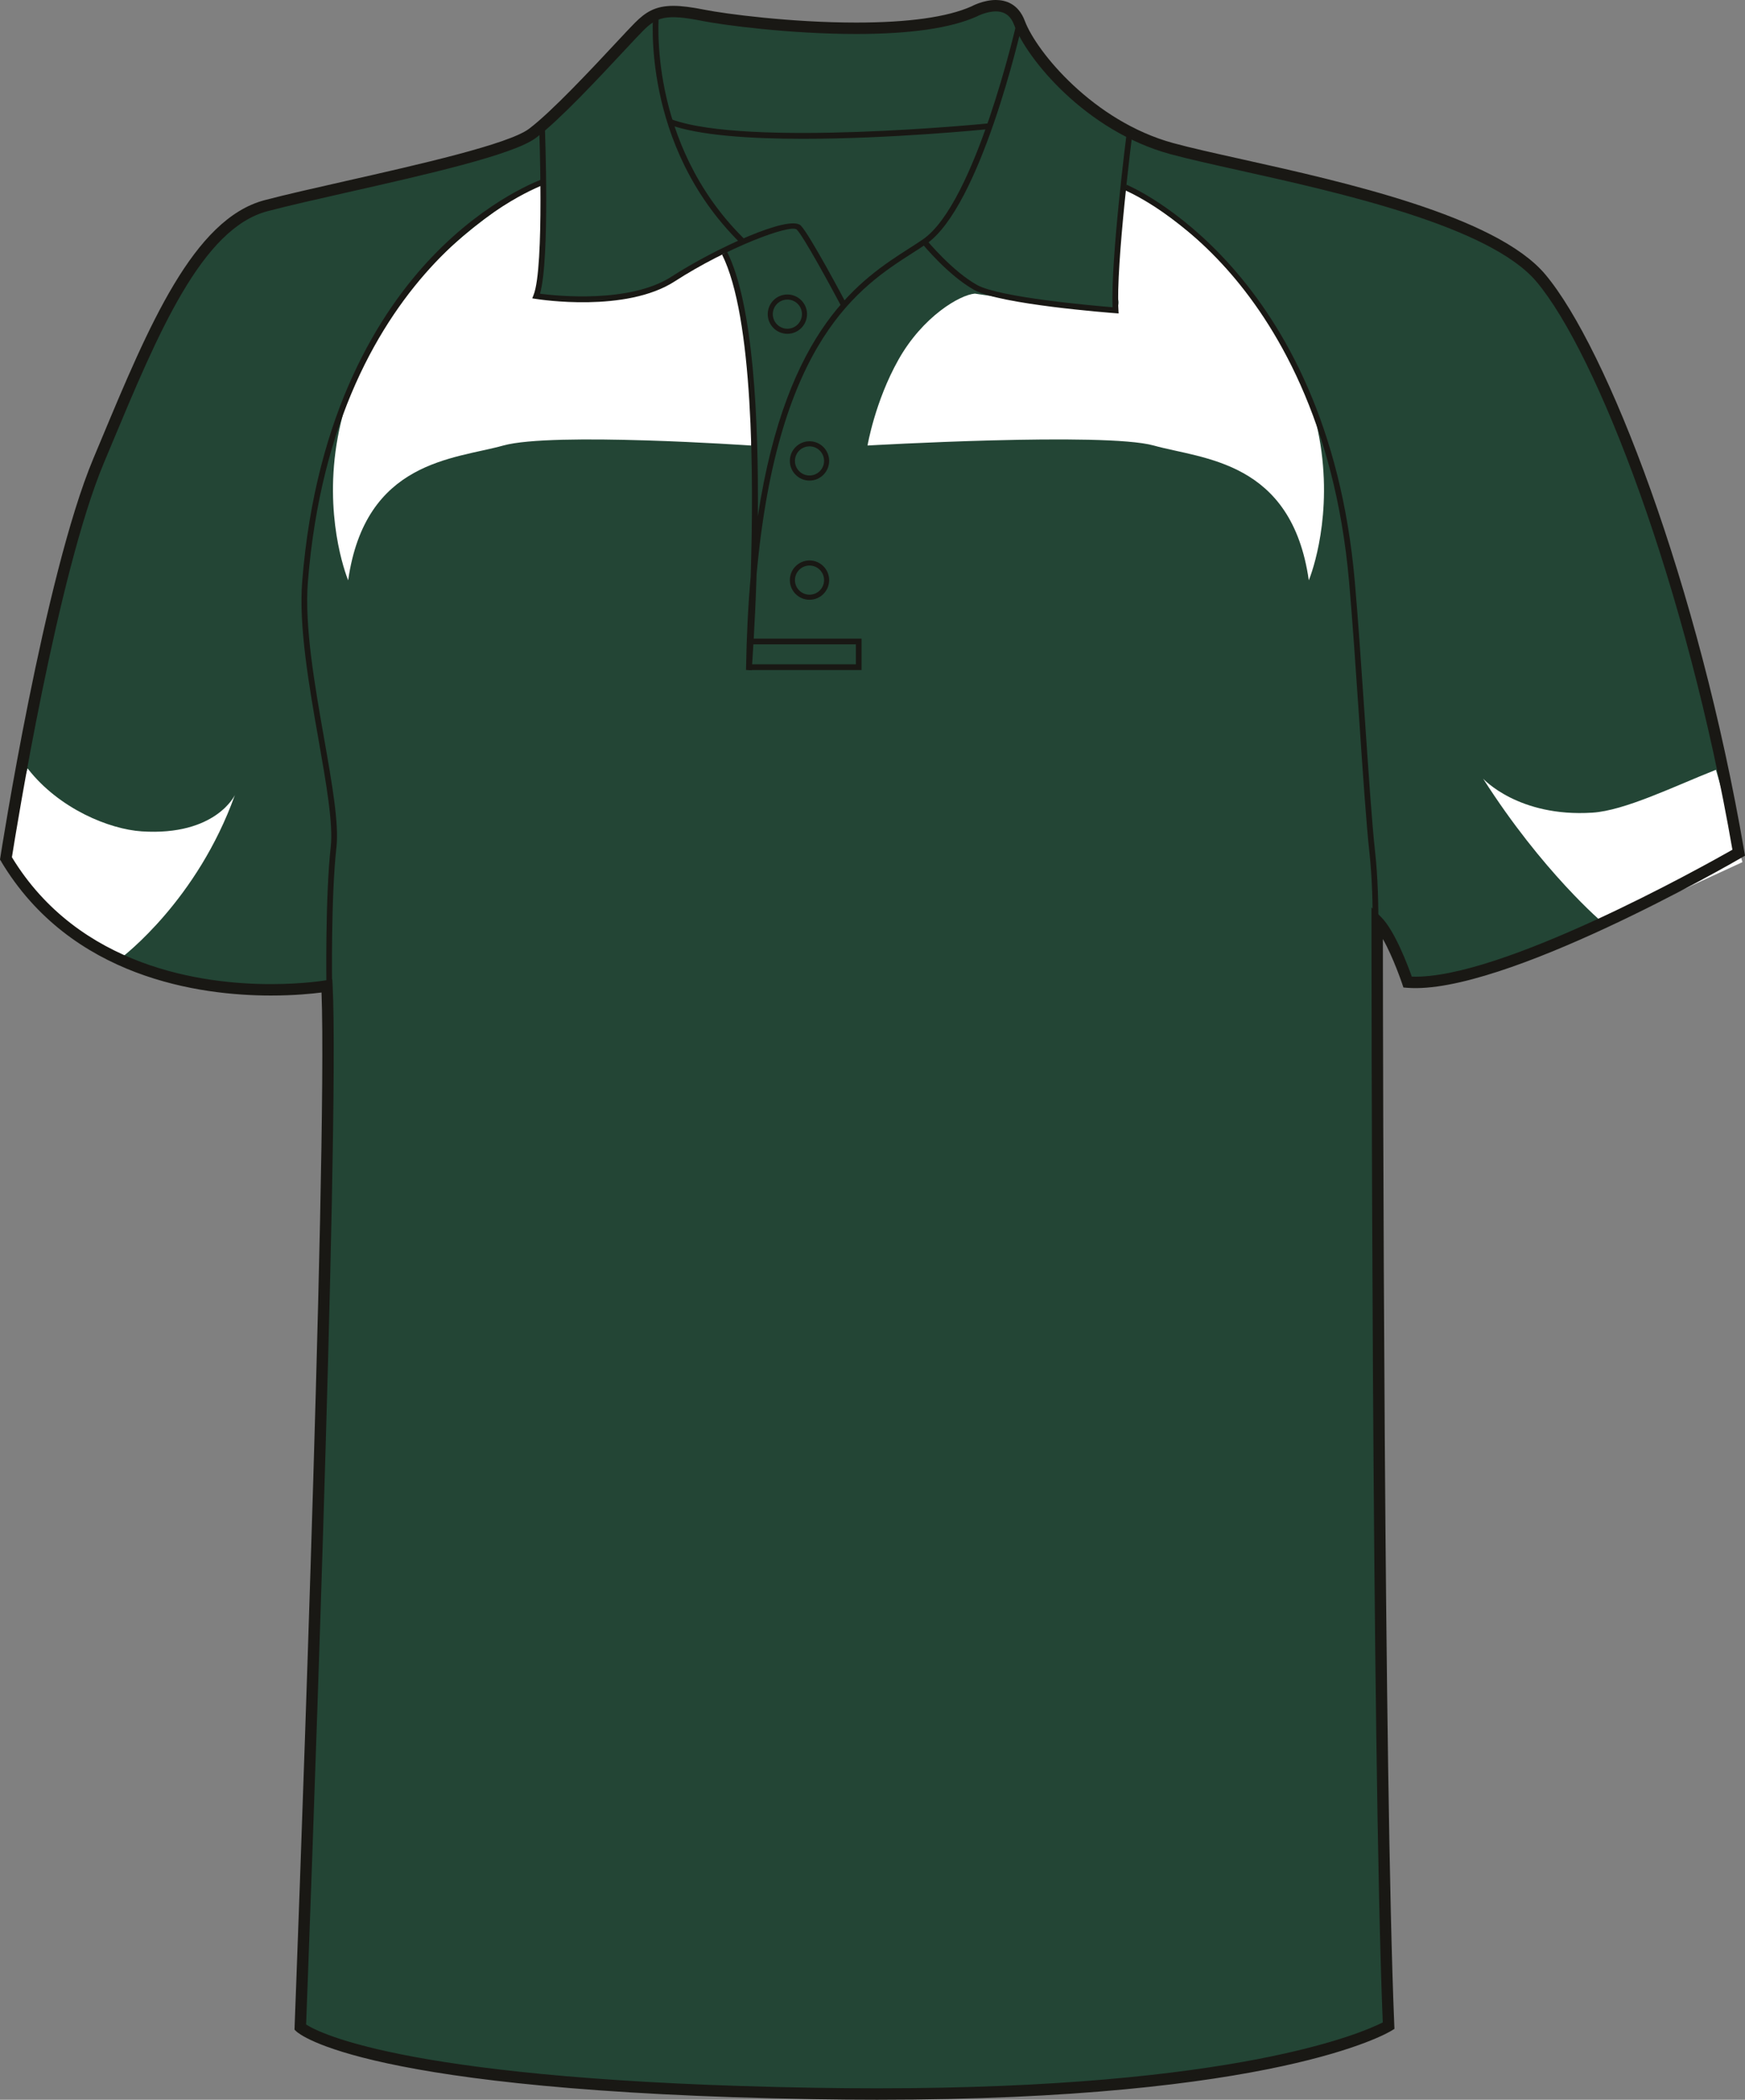 <?xml version="1.0" encoding="utf-8"?>
<!-- Generator: Adobe Illustrator 16.0.4, SVG Export Plug-In . SVG Version: 6.00 Build 0)  -->
<!DOCTYPE svg PUBLIC "-//W3C//DTD SVG 1.1//EN" "http://www.w3.org/Graphics/SVG/1.1/DTD/svg11.dtd">
<svg version="1.1" id="front" xmlns="http://www.w3.org/2000/svg" xmlns:xlink="http://www.w3.org/1999/xlink" x="0px" y="0px"
	 width="664.972px" height="800px" viewBox="-44.26 -135.809 664.972 800" enable-background="new -44.26 -135.809 664.972 800"
	 xml:space="preserve">
<rect x="-44.26" y="-135.809" width="664.972" height="800" fill="#808080" stroke="none"/>
<path id="primary_2_" fill="#234535" d="M80.328,240.918c0,0-90.335,9.721-122.318-48.588c0,0,16.462-106.569,35.312-151.524
	c18.851-44.954,36.25-89.912,63.805-97.159c27.554-7.25,89.909-18.85,101.506-27.549c11.601-8.702,34.801-34.804,40.603-40.603
	c5.801-5.802,10.154-7.255,24.652-4.352c14.501,2.9,76.857,10.154,102.96-1.45c0,0,13.05-7.25,17.398,4.35
	c4.351,11.602,26.104,39.153,58.006,47.853c31.902,8.702,117.45,21.751,140.657,49.301c23.208,27.553,58.012,117.462,75.41,218.969
	c0,0-89.912,52.203-126.159,49.301c0,0-5.803-17.398-11.606-23.2c0,0,0,316.418,4.351,420.828c0,0-46.399,28.709-218.958,25.809
	c-172.565-2.902-195.766-25.234-195.766-25.234S83.228,297.476,80.328,240.918z"/>
<g id="secondary">
	<path fill="#FFFFFF" d="M572.768,214.353c8.716-4.036,27.339-12.668,46.961-21.692l-10.081-35.185
		c-0.071,0.029-0.147,0.06-0.226,0.089c-15.849,6.276-34.486,15.454-46.873,16.246c-28.2,1.809-41.632-12.953-41.632-12.953
		c22.651,35.5,45.374,54.76,46.593,55.784L572.768,214.353z"/>
	<path fill="#FFFFFF" d="M-9.138,224.53c-8.712-4.036-19.146-18.276-34.772-32.305l10.081-35.185
		c0.07,0.029,0.174,0.027,0.224,0.089c11.846,15.18,31.002,23.022,43.389,23.812c28.2,1.809,35.469-13.854,35.469-13.854
		c-14.36,40.033-42.297,61.205-43.516,62.226L-9.138,224.53z"/>
	<path fill="#FFFFFF" d="M88.416,85.283L88.416,85.283c0,0-34.456-81.808,64.758-146.646c0,0,10.282-7.833,9.791-2.285
		c-0.491,5.548-0.491,35.9-2.449,39.654s2.12,0.979,2.12,0.979s18.603,2.611,26.271,1.306c7.668-1.306,20.235-5.548,31.169-12.564
		c10.935-7.016,11.258-6.365,12.402-3.916c1.144,2.449,7.671,25.294,9.464,44.223c1.794,18.929,0,27.905,0,27.905
		s-75.716-5.222-94.428,0S94.942,39.592,88.416,85.283"/>
	<path fill="#FFFFFF" d="M454.492,85.283L454.492,85.283c0,0,34.457-81.808-64.757-146.646c0,0-6.858-6.418-6.364-0.87
		c0.489,5.548-4.136,34.976-2.178,38.728c1.959,3.752-0.331,5.939-0.331,5.939s-19.419-1.154-27.083-2.459l-26.543-3.917
		c-5.66,0.436-19.848,8.66-29.157,25.24c-8.921,15.882-11.749,32.636-11.749,32.636s90.35-5.222,109.06,0
		C414.105,39.156,447.965,39.592,454.492,85.283"/>
</g>
<g id="Layer_3">
	<path fill="none" stroke="#FFFFFF" stroke-width="4.35" stroke-miterlimit="10" d="M476.568,159.711"/>
	<path fill="#191814" d="M261.843-82.924c-20.311,0-39.931-1.292-51.022-5.4l0.755-2.039c28.797,10.663,119.863,1.664,120.781,1.569
		l0.22,2.165C330.235-86.397,295.124-82.924,261.843-82.924z"/>
	<path fill="#191814" d="M289.978,664.191c-7.833,0-15.932-0.07-24.073-0.207c-171.45-2.883-196.264-24.9-197.238-25.838
		l-0.703-0.676l0.037-0.975c0.127-3.355,12.673-331.776,10.261-394.164c-3.438,0.45-10.289,1.158-19.279,1.158
		c-26.989,0-76.238-6.645-102.84-51.132l-0.403-0.674l0.12-0.775c0.166-1.071,16.721-107.35,35.456-152.033l2.987-7.138
		c18.069-43.274,35.137-84.145,62.27-91.282c8.049-2.122,19.123-4.623,30.845-7.272c27.646-6.25,62.059-14.026,69.909-19.916
		c8.549-6.413,23.958-22.924,33.164-32.788c3.201-3.428,5.728-6.138,7.203-7.613c4.08-4.078,7.785-6.442,14.648-6.442
		c3.077,0,6.881,0.476,11.971,1.494c7.626,1.525,32.733,4.873,57.657,4.873c19.973,0,34.776-2.077,43.991-6.175
		c0.01-0.016,4.406-2.426,9.24-2.426c3.687,0,8.603,1.387,11.081,7.997c4.391,11.703,26.14,38.227,56.537,46.52
		c6.681,1.822,15.717,3.832,26.17,6.159c38.552,8.576,96.797,21.54,115.584,43.84c23.554,27.975,58.383,117.917,75.884,220
		l0.255,1.487l-1.305,0.76c-3.602,2.091-91.062,52.502-127.431,49.591l-1.433-0.115l-0.454-1.365
		c-0.046-0.13-3.386-10.065-7.369-17.106c0.041,46.578,0.403,319.253,4.346,413.953l0.057,1.271l-1.081,0.668
		C484.308,638.923,441.708,664.191,289.978,664.191z M72.393,635.515c5.062,3.283,40.022,21.537,193.588,24.115
		c8.117,0.137,16.19,0.207,23.997,0.207c137.212,0,185.172-21.27,192.694-25.104c-4.248-104.623-4.299-416.408-4.299-419.559v-5.25
		l3.713,3.71c5.165,5.162,10.106,18.302,11.652,22.652c33.654,1.22,111.142-42.069,122.177-48.349
		C598.458,87.208,564.318-1.099,541.244-28.496C523.411-49.67,466.022-62.44,428.051-70.891c-10.515-2.339-19.592-4.36-26.374-6.208
		c-32.294-8.809-54.665-36.383-59.464-49.188c-1.306-3.483-3.601-5.175-7.012-5.175c-3.661,0-7.268,1.945-7.303,1.963
		c-9.948,4.434-25.346,6.637-45.93,6.637c-25.248,0-50.751-3.404-58.511-4.955c-14.133-2.825-17.501-1.428-22.689,3.757
		c-1.42,1.421-3.926,4.107-7.098,7.506c-9.907,10.613-24.877,26.655-33.734,33.3c-8.598,6.448-42.048,14.01-71.562,20.678
		c-11.684,2.642-22.72,5.135-30.697,7.235C32.626-48.748,15.96-8.84-1.684,33.411l-2.99,7.147
		C-22.362,82.744-38.177,181.029-39.72,190.794c25.594,42.046,72.774,48.343,98.702,48.343c12.465,0,20.887-1.438,20.971-1.451
		l2.417-0.42l0.126,2.452C85.291,294.087,73.223,613.683,72.393,635.515z"/>
	<path fill="#191814" d="M276.23-19.297c-3.814-7.201-14.278-26.456-16.861-29.038c-2.263-2.256-26.553,6.817-46.494,19.719
		c-18.625,12.053-51.574,6.911-52.968,6.687l-1.342-0.217l0.503-1.261c4.215-10.538,2.12-64.266,2.1-64.809l2.172-0.085
		c0.085,2.15,1.995,51.126-1.815,64.403c6.28,0.82,34.246,3.757,50.167-6.543c16.396-10.607,44.918-23.73,49.212-19.43
		c3.34,3.34,16.679,28.488,17.246,29.559L276.23-19.297z"/>
	<path fill="#191814" d="M237.624-43.437c-37.718-37.324-32.997-86.852-32.945-87.348l2.162,0.227
		c-0.049,0.486-4.646,49.007,32.31,85.575L237.624-43.437z"/>
	<path fill="#191814" d="M242.193,119.553l-2.172-0.102c0.214-12.893,0.822-24.681,1.772-35.492
		c1.256-38.903,0.996-98.998-10.902-122.789l1.944-0.974c10.019,20.04,12.018,63.979,11.696,100.677
		c11.022-72.157,39.403-90.348,57.734-102.092c1.822-1.167,3.535-2.266,5.112-3.344c20.074-13.737,35.652-82.037,35.811-82.727
		l2.121,0.478c-0.642,2.845-15.925,69.828-36.703,84.042c-1.595,1.089-3.327,2.201-5.169,3.378
		c-19.717,12.634-51.251,32.833-59.371,122.31C243.412,103.095,242.321,117.856,242.193,119.553z"/>
	<path fill="#191814" d="M382.024-16.386l-1.249-0.094c-1.785-0.133-43.854-3.344-53.737-8.833
		c-9.854-5.478-19.483-17.169-19.888-17.666l1.684-1.375c0.096,0.117,9.774,11.866,19.265,17.138
		c8.562,4.756,44.482,7.888,51.611,8.47c-0.729-18.311,5.252-65.432,5.513-67.474l2.156,0.274
		c-0.066,0.51-6.501,51.213-5.431,68.312L382.024-16.386z"/>
	<path fill="none" stroke="#191814" stroke-width="4.35" stroke-miterlimit="10" d="M231.862-39.318"/>
	<polygon fill="#191814" points="284.066,119.469 241.081,119.469 241.081,117.294 281.891,117.294 281.891,109.681 241.65,109.681 
		241.65,107.507 284.066,107.507 	"/>
	<path fill="#191814" d="M80.124,239.722c-0.005-0.332-0.499-33.521,1.657-52.941c0.974-8.765-1.77-24.365-4.679-40.879
		c-3.553-20.185-7.579-43.066-6.201-60.233c5.211-64.852,29.823-103.056,49.552-123.684c21.428-22.404,41.958-29.532,42.162-29.6
		l0.698,2.061c-0.803,0.271-80.38,28.693-90.243,151.397c-1.358,16.893,2.645,39.626,6.175,59.684
		c3.062,17.396,5.708,32.42,4.696,41.494c-2.143,19.285-1.649,52.335-1.645,52.668L80.124,239.722z"/>
	<path fill="#191814" d="M480.622,232.856l-2.172-0.117c0.015-0.244,1.273-24.515-0.862-43.772
		c-1.173-10.543-2.523-30.477-3.957-51.583c-1.239-18.229-2.52-37.078-3.789-51.532c-5.41-61.466-28.389-98.77-46.716-119.242
		c-19.852-22.177-38.674-29.931-38.857-30.01l0.812-2.014c0.766,0.305,76.456,32.084,86.93,151.077
		c1.271,14.475,2.55,33.339,3.789,51.576c1.434,21.081,2.779,40.994,3.952,51.492C481.907,208.167,480.637,232.614,480.622,232.856z
		"/>
	<path fill="#191814" d="M264.219,92.702c-4.128,0-7.488-3.359-7.488-7.487c0-4.13,3.36-7.491,7.488-7.491
		c4.127,0,7.487,3.36,7.487,7.491C271.704,89.345,268.346,92.702,264.219,92.702z M264.219,79.659c-3.062,0-5.554,2.492-5.554,5.556
		c0,3.062,2.491,5.553,5.554,5.553s5.553-2.491,5.553-5.553C269.772,82.151,267.281,79.659,264.219,79.659z"/>
	<path fill="#191814" d="M264.219,47.292c-4.128,0-7.488-3.361-7.488-7.491c0-4.128,3.36-7.488,7.488-7.488
		c4.127,0,7.487,3.36,7.487,7.488C271.704,43.931,268.346,47.292,264.219,47.292z M264.219,34.248c-3.062,0-5.554,2.491-5.554,5.553
		c0,3.065,2.491,5.556,5.554,5.556s5.553-2.494,5.553-5.556C269.772,36.739,267.281,34.248,264.219,34.248z"/>
	<path fill="#191814" d="M255.791-8.628c-4.131,0-7.489-3.36-7.489-7.491c0-4.128,3.361-7.488,7.489-7.488
		c4.126,0,7.487,3.36,7.487,7.488C263.275-11.989,259.917-8.628,255.791-8.628z M255.791-21.673c-3.063,0-5.557,2.491-5.557,5.553
		c0,3.065,2.494,5.556,5.557,5.556c3.062,0,5.553-2.494,5.553-5.556S258.853-21.673,255.791-21.673z"/>
</g>
</svg>
